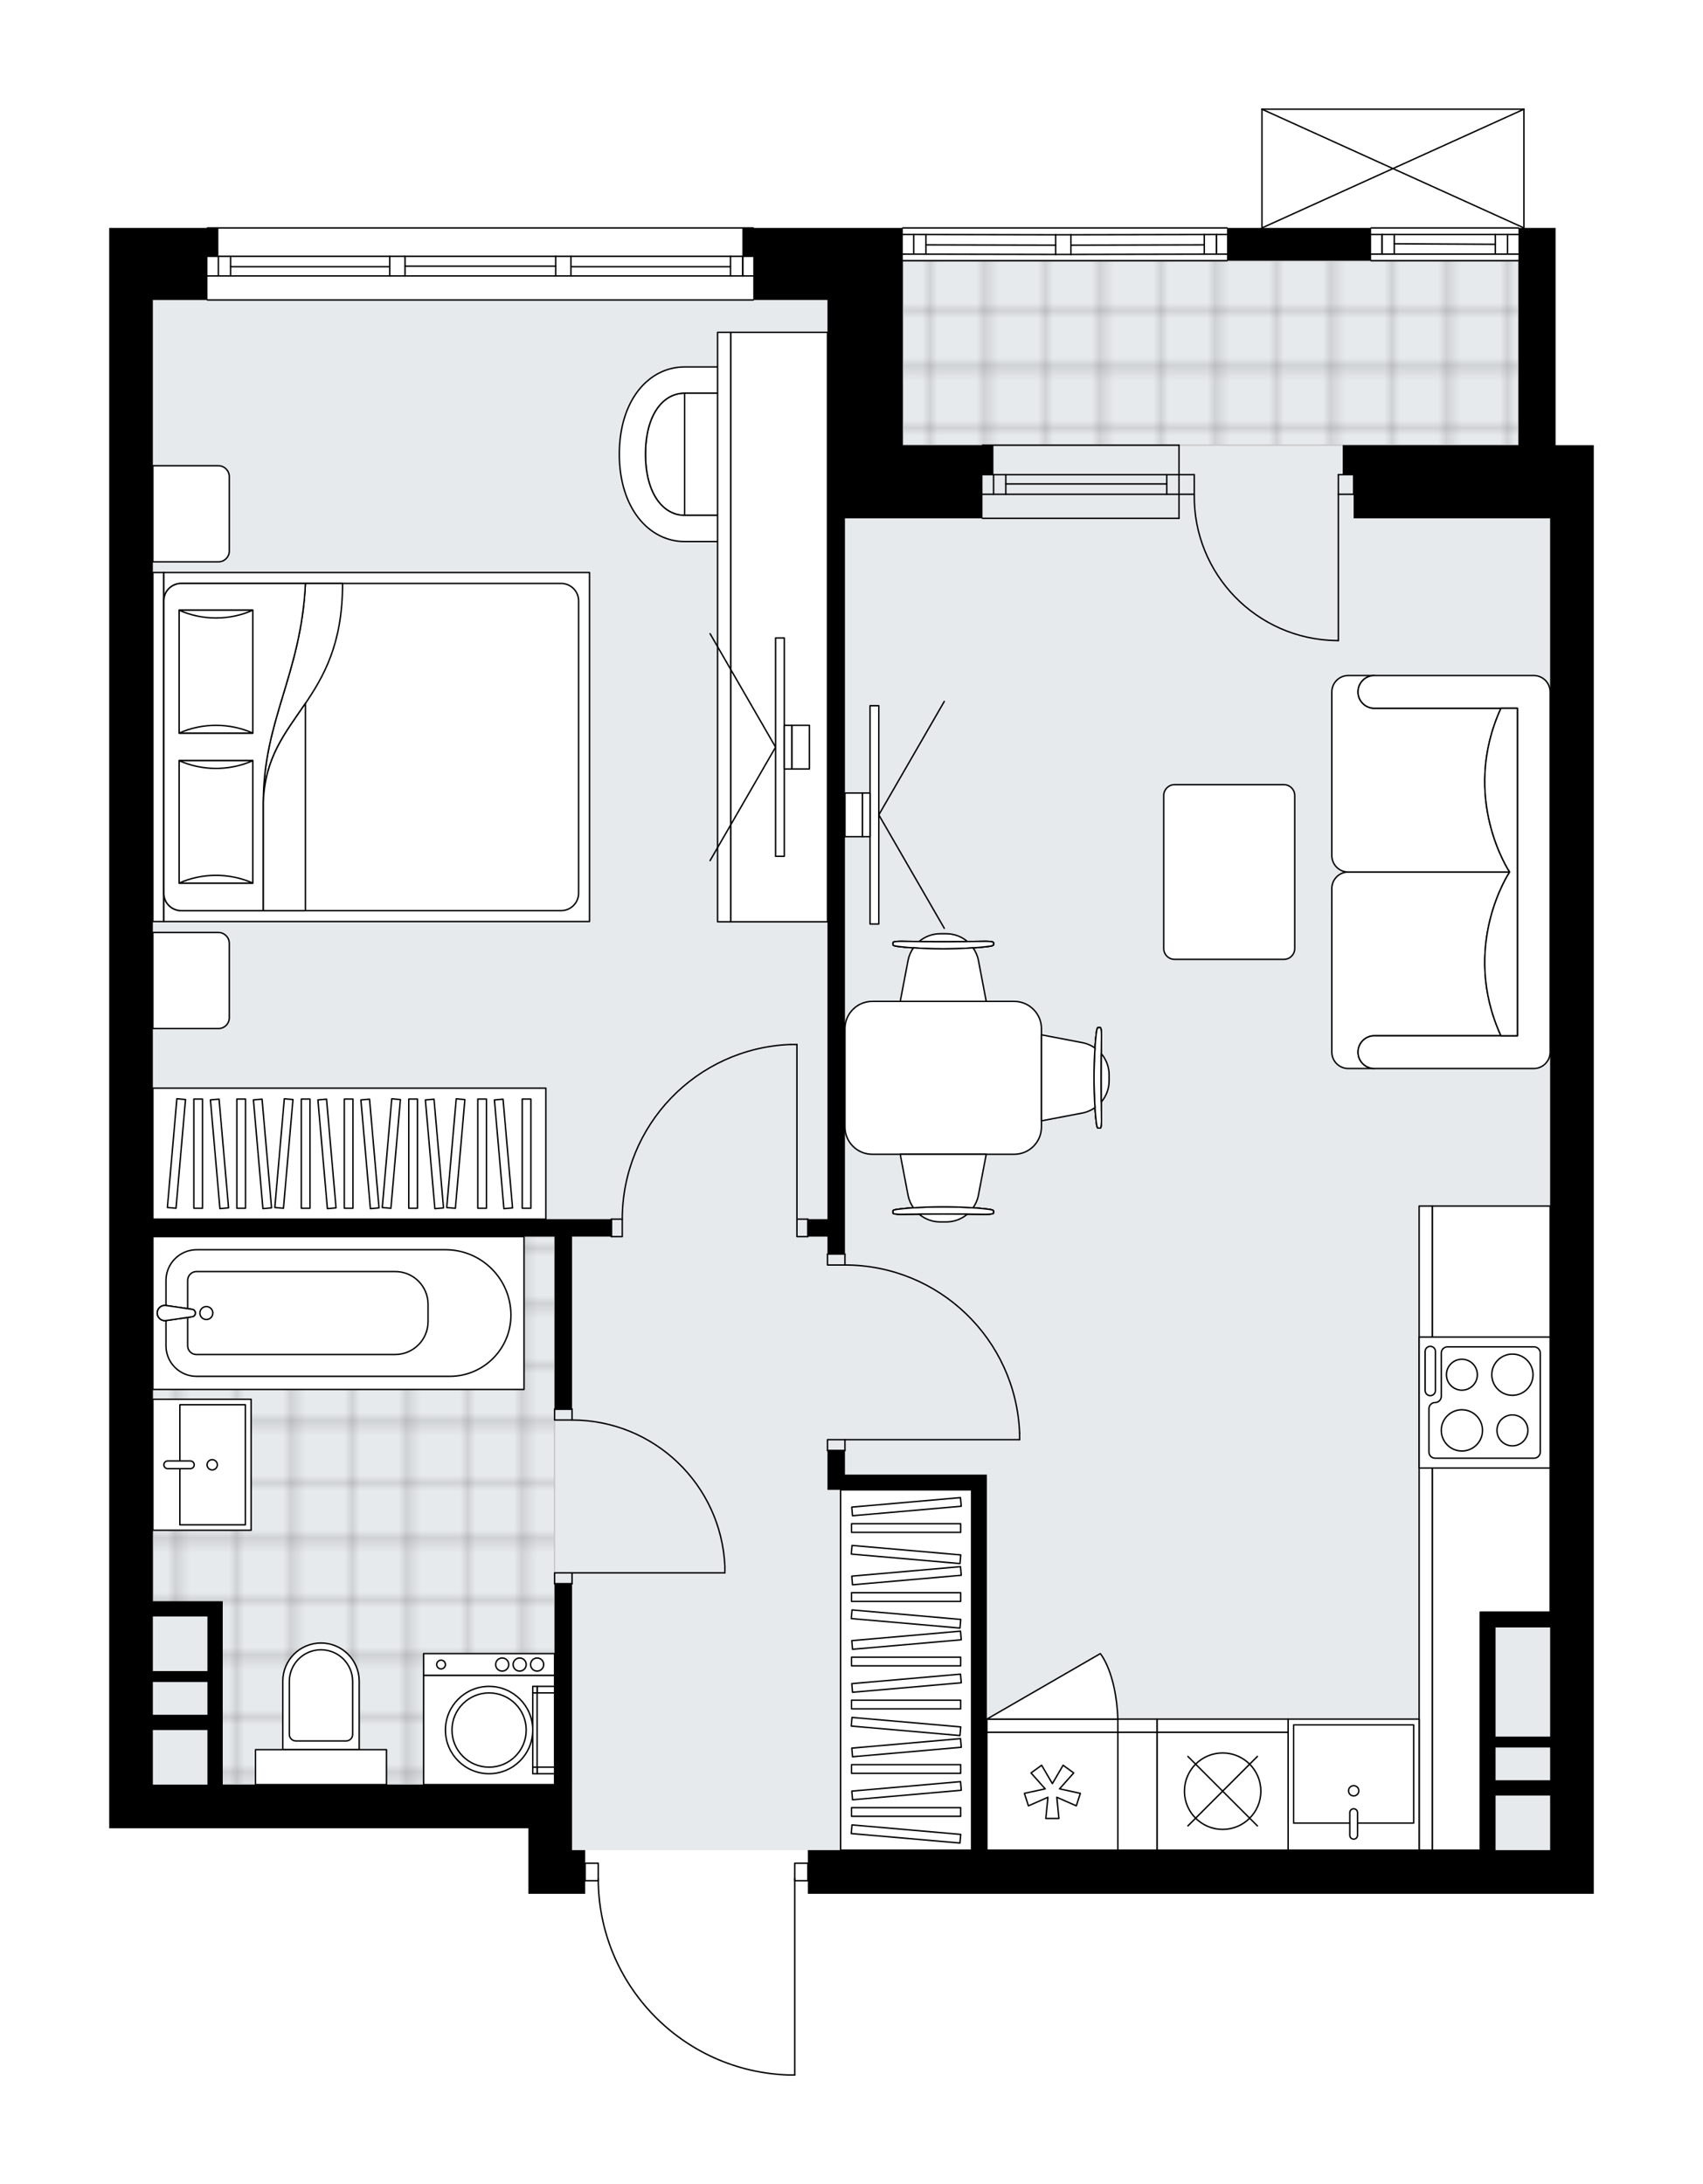 <svg xmlns="http://www.w3.org/2000/svg" xmlns:xlink="http://www.w3.org/1999/xlink" height="2000px" id="Layer_1" style="enable-background:new 0 0 1559.44 2000;" version="1.1" viewBox="0 0 1559.44 2000" width="1559.44px" x="0px" y="0px" xml:space="preserve">
<style type="text/css">
	.st0{fill:none;}
	.st1{opacity:0.25;fill:none;stroke:#070606;stroke-width:0.4;stroke-miterlimit:10;}
	.st2{fill:#FFFFFF;}
	.st3{fill:#E7EAEC;}
	.st4{fill:url(#SVGID_1_);stroke:#C8C8C8;stroke-width:1.3;stroke-miterlimit:10;}
	
		.st5{fill:url(#SVGID_00000071540074791064221710000004697604908383960971_);stroke:#C8C8C8;stroke-width:1.3;stroke-miterlimit:10;}
	.st6{fill:none;stroke:#000000;stroke-width:1.3;stroke-linecap:round;stroke-linejoin:round;stroke-miterlimit:10;}
	.st7{fill:#FFFFFF;stroke:#000000;stroke-width:1.3;stroke-linecap:round;stroke-linejoin:round;stroke-miterlimit:10;}
	.st8{fill:none;stroke:#000000;stroke-width:1.3;stroke-linecap:round;stroke-linejoin:round;}
	
		.st9{fill:none;stroke:#000000;stroke-width:1.3;stroke-linecap:round;stroke-linejoin:round;stroke-dasharray:10.091,10.091,0,0,0,0;}
	.st10{font-family:'Arial-BoldMT';}
	.st11{font-size:104.782px;}
	.st12{font-size:88.662px;}
	.st13{font-family:'ArialMT';}
	.st14{font-size:40px;}
</style>
<pattern height="14.57" id="New_Pattern_Swatch_2" patternUnits="userSpaceOnUse" style="overflow:visible;" viewBox="7.49 -22.06 14.57 14.57" width="14.57" x="-220.71" y="-0.08">
	<g>
		<rect class="st0" height="14.57" width="14.57" x="7.49" y="-22.06" />
		<g>
			<rect class="st1" height="7.29" width="7.29" x="14.77" y="-7.49" />
		</g>
		<g>
			<rect class="st1" height="7.29" width="7.29" x="0.2" y="-7.49" />
		</g>
		<g>
			<rect class="st1" height="7.29" width="7.29" x="22.06" y="-14.77" />
		</g>
		<g>
			<rect class="st1" height="7.29" width="7.29" x="7.49" y="-14.77" />
			<rect class="st1" height="7.29" width="7.29" x="14.77" y="-22.06" />
		</g>
		<g>
			<rect class="st1" height="7.29" width="7.29" x="0.2" y="-22.06" />
		</g>
		<g>
			<rect class="st1" height="7.29" width="7.29" x="22.06" y="-29.35" />
		</g>
		<g>
			<rect class="st1" height="7.29" width="7.29" x="7.49" y="-29.35" />
		</g>
	</g>
</pattern>
<path class="st2" d="M1459.44,424.79v49.82h0v1219.5v39.98h-719.7v-11.34h-11.34V1900c0,0.36-0.29,0.65-0.65,0.65  h-5.24c0,0,0,0,0,0c-0.01,0-0.01,0-0.02,0c-47.23-1.4-91.36-20.84-124.28-54.74c-32.29-33.26-50.34-76.91-51.01-123.17h-11.38v11.34  h-12h-39.98v-59.98H139.98H100V274.69V234.7v-25.99h89.31c0-0.36,0.29-0.65,0.65-0.65h499.79c0.36,0,0.65,0.29,0.65,0.65h135.64  c0-0.36,0.29-0.65,0.65-0.65h296.88c0.36,0,0.65,0.29,0.65,0.65h30.69V100c0,0,0-0.01,0-0.01c0-0.04,0.01-0.07,0.02-0.11  c0.01-0.05,0.01-0.1,0.03-0.15c0,0,0,0,0-0.01c0.01-0.02,0.03-0.04,0.04-0.06c0.03-0.05,0.06-0.1,0.1-0.14  c0.03-0.03,0.06-0.04,0.09-0.06c0.04-0.03,0.08-0.06,0.12-0.07c0.04-0.02,0.08-0.02,0.12-0.02c0.04-0.01,0.07-0.02,0.11-0.02h239.9  c0.04,0,0.07,0.01,0.1,0.02c0.05,0.01,0.09,0.01,0.14,0.03c0.04,0.02,0.08,0.05,0.12,0.07c0.03,0.02,0.06,0.04,0.09,0.06  c0.04,0.04,0.07,0.09,0.1,0.14c0.01,0.02,0.03,0.03,0.04,0.06c0,0,0,0,0,0.01c0.02,0.05,0.02,0.1,0.03,0.15  c0.01,0.04,0.02,0.07,0.02,0.11c0,0,0,0.01,0,0.01v108.72c0,0,0,0,0,0h28.34v29.99h0v168.93h34.99L1459.44,424.79L1459.44,424.79z" id="background" />
<g id="floor">
	<polygon class="st3" points="1422.46,238.7 757.73,238.7 757.73,274.69 523.82,274.69 139.98,274.69 139.98,1634.13    523.82,1634.13 523.82,1694.1 1422.45,1694.1 1422.45,1634.13 1422.45,474.61  " />
	<pattern id="SVGID_1_" patternTransform="matrix(7.053 0 0 7.156 41922.648 32111.529)" xlink:href="#New_Pattern_Swatch_2">
	</pattern>
	<polygon class="st4" points="139.98,1132.34 139.98,1471.93 196.96,1471.93 196.96,1634.13 507.83,1634.13 507.83,1132.34  " />
	
		<pattern id="SVGID_00000013163088284400195060000007044756744858617490_" patternTransform="matrix(7.053 0 0 7.156 41922.648 32111.529)" xlink:href="#New_Pattern_Swatch_2">
	</pattern>
	
		<rect height="168.93" style="fill:url(#SVGID_00000013163088284400195060000007044756744858617490_);stroke:#C8C8C8;stroke-width:1.3;stroke-miterlimit:10;" width="563.77" x="826.7" y="238.7" />
	<g id="LWPOLYLINE_00000114760489346718362550000016738858576488738723_">
		<rect class="st6" height="10" width="15.99" x="507.83" y="1440.21" />
	</g>
	<g id="LWPOLYLINE_00000065046214134791909640000008653434125663316144_">
		<rect class="st6" height="10" width="15.99" x="507.83" y="1290.27" />
	</g>
	<g id="LINE_00000063612434145604052630000016076518540111063681_">
		<line class="st6" x1="523.83" x2="507.83" y1="1450.2" y2="1450.2" />
	</g>
	<g id="LINE_00000008126333876431303680000003380877483766340507_">
		<line class="st6" x1="523.83" x2="507.83" y1="1290.27" y2="1290.27" />
	</g>
	<g id="LINE_00000143613084720746819710000003035434760012230020_">
		<line class="st6" x1="523.83" x2="663.77" y1="1440.21" y2="1440.21" />
	</g>
	<g id="ARC_00000057141988457459045600000012534127596100456892_">
		<path class="st6" d="M523.83,1300.27c74.96,0.05,136.61,59.06,139.94,133.94" />
	</g>
	<g id="LINE_00000095336198892328238010000004902584448855032230_">
		<line class="st6" x1="663.77" x2="663.77" y1="1440.21" y2="1434.21" />
	</g>
	<g id="LWPOLYLINE_00000051350541740235890310000001283748070020085392_">
		<rect class="st6" height="15.99" width="10" x="729.74" y="1116.34" />
	</g>
	<g id="LWPOLYLINE_00000057124629845200432180000009445639376471705985_">
		<rect class="st6" height="15.99" width="10" x="559.81" y="1116.34" />
	</g>
	<g id="LINE_00000003807149710033334410000018270027644782731678_">
		<line class="st6" x1="739.74" x2="739.74" y1="1116.34" y2="1132.34" />
	</g>
	<g id="LINE_00000164481855456931377540000009151111973558985135_">
		<line class="st6" x1="559.81" x2="559.81" y1="1116.34" y2="1132.34" />
	</g>
	<g id="LINE_00000170973087323030504180000013890093880524480404_">
		<line class="st6" x1="729.74" x2="729.74" y1="1116.34" y2="956.41" />
	</g>
	<g id="LINE_00000005241092036992532860000015403679248153511561_">
		<line class="st6" x1="723.74" x2="729.74" y1="956.41" y2="956.41" />
	</g>
	<g id="ARC_00000139278356162415636450000012151703265983273099_">
		<path class="st6" d="M569.81,1116.34c0.04-86,68-156.61,153.94-159.93" />
	</g>
	<g id="LWPOLYLINE_00000109026000923185058660000003081528647192052644_">
		<rect class="st6" height="10" width="15.99" x="757.73" y="1318.26" />
	</g>
	<g id="LWPOLYLINE_00000014629699340165936000000017173655087299640238_">
		<rect class="st6" height="10" width="15.99" x="757.73" y="1148.33" />
	</g>
	<g id="LINE_00000065766190563202692290000018156939261689695154_">
		<line class="st6" x1="773.72" x2="757.73" y1="1328.25" y2="1328.25" />
	</g>
	<g id="LINE_00000088837962838658026960000016249053324957814702_">
		<line class="st6" x1="773.72" x2="757.73" y1="1148.33" y2="1148.33" />
	</g>
	<g id="LINE_00000137094229967975436730000016583853889756879236_">
		<line class="st6" x1="773.72" x2="933.66" y1="1318.26" y2="1318.26" />
	</g>
	<g id="LINE_00000043422781287361251870000016163107213358850233_">
		<line class="st6" x1="933.66" x2="933.66" y1="1312.26" y2="1318.26" />
	</g>
	<g id="ARC_00000034809957967531925930000017468428193065020562_">
		<path class="st6" d="M773.72,1158.32c86,0.04,156.61,68,159.93,153.94" />
	</g>
	<g id="LWPOLYLINE_00000085253110228887866800000010055322994681016197_">
		<rect class="st6" height="15.99" width="12" x="535.82" y="1706.1" />
	</g>
	<g id="LWPOLYLINE_00000088847904578456810280000006563663705043879815_">
		<rect class="st6" height="15.99" width="12" x="727.74" y="1706.1" />
	</g>
	<g id="LWPOLYLINE_00000027605123889337109560000016855994365190767496_">
		<path class="st6" d="M722.5,1900c-97.3-2.88-174.68-82.59-174.69-179.93" />
	</g>
	<g id="LINE_00000078725218117099729830000008398225286630118064_">
		<line class="st6" x1="727.74" x2="727.74" y1="1720.07" y2="1900" />
	</g>
	<g id="LINE_00000118376268013845553570000005406750004431381925_">
		<line class="st6" x1="727.74" x2="722.5" y1="1900" y2="1900" />
	</g>
	<g id="ARC_00000055679932646739324070000006142215900828003257_">
		<path class="st6" d="M1225.54,586.56c-0.65,0-1.31-0.01-1.96-0.01c-72.88-1.09-131.07-61.05-129.98-133.93" />
	</g>
	<g id="LINE_00000118394824715331220280000013637957827234771862_">
		<line class="st6" x1="1225.54" x2="1225.54" y1="452.61" y2="586.56" />
	</g>
	<g id="LINE_00000133518010379394386870000003284514164561196989_">
		<line class="st6" x1="1079.6" x2="1093.59" y1="452.61" y2="452.61" />
	</g>
	<g id="LINE_00000078038981992731755470000006947056930159190694_">
		<line class="st6" x1="1093.59" x2="1093.59" y1="452.61" y2="434.62" />
	</g>
	<g id="LINE_00000105388588876788704890000014342238348288826037_">
		<line class="st6" x1="1093.59" x2="1079.6" y1="434.62" y2="434.62" />
	</g>
	<g id="LINE_00000052069093159709728390000014613029080118047364_">
		<line class="st6" x1="1239.53" x2="1225.54" y1="434.62" y2="434.62" />
	</g>
	<g id="LINE_00000143586996092456091170000013164307133769555128_">
		<line class="st6" x1="1225.54" x2="1225.54" y1="434.62" y2="452.61" />
	</g>
	<g id="LINE_00000008867243496895867550000006327932017849536439_">
		<line class="st6" x1="1225.54" x2="1239.53" y1="452.61" y2="452.61" />
	</g>
	<g id="LINE_00000029045589571507680060000002413661128106684604_">
		<line class="st6" x1="1239.53" x2="1239.53" y1="434.62" y2="452.61" />
	</g>
	<g id="LINE_00000021117388343139403190000002399422419899295929_">
		<line class="st6" x1="689.76" x2="189.96" y1="274.69" y2="274.69" />
	</g>
	<g id="LINE_00000072978292252831569020000006093755711841250452_">
		<line class="st6" x1="680.12" x2="680.12" y1="252.7" y2="234.7" />
	</g>
	<g id="LINE_00000158748079885941765910000003858516682362275729_">
		<line class="st6" x1="199.96" x2="199.96" y1="252.7" y2="234.7" />
	</g>
	<g id="LINE_00000103945799576271986350000012035762914984611774_">
		<line class="st6" x1="522.83" x2="668.92" y1="244.2" y2="244.2" />
	</g>
	<g id="LINE_00000026141430853168852000000001992273492101672636_">
		<line class="st6" x1="211.15" x2="356.89" y1="244.2" y2="244.2" />
	</g>
	<g id="LINE_00000035497215584085304010000016930545701231331730_">
		<line class="st6" x1="211.15" x2="211.15" y1="234.7" y2="252.7" />
	</g>
	<g id="LINE_00000137821790910091550040000015354642074400467898_">
		<line class="st6" x1="680.12" x2="680.12" y1="252.7" y2="234.7" />
	</g>
	<g id="LINE_00000144330837973382363600000009771115322027019938_">
		<line class="st6" x1="668.92" x2="668.92" y1="234.7" y2="252.7" />
	</g>
	<g id="LINE_00000110470130743506318890000007701787720606276758_">
		<line class="st6" x1="508.83" x2="508.83" y1="252.7" y2="234.7" />
	</g>
	<g id="LINE_00000119080813248068351920000006403170760167786155_">
		<line class="st6" x1="508.83" x2="522.83" y1="234.7" y2="234.7" />
	</g>
	<g id="LINE_00000021805623953314262510000009153854702871823784_">
		<line class="st6" x1="522.83" x2="522.83" y1="234.7" y2="252.7" />
	</g>
	<g id="LINE_00000095331899207060397730000011400316872230547377_">
		<line class="st6" x1="522.83" x2="508.83" y1="252.7" y2="252.7" />
	</g>
	<g id="LINE_00000160872923565487094050000017448951435652601015_">
		<line class="st6" x1="189.96" x2="689.76" y1="208.72" y2="208.72" />
	</g>
	<g id="LINE_00000095339359341828549610000012728712363815619474_">
		<line class="st6" x1="356.89" x2="356.89" y1="252.7" y2="234.7" />
	</g>
	<g id="LINE_00000067948990461373088900000009777304838633692553_">
		<line class="st6" x1="356.89" x2="370.89" y1="234.7" y2="234.7" />
	</g>
	<g id="LINE_00000152228230576068477320000012592385569907885496_">
		<line class="st6" x1="370.89" x2="370.89" y1="234.7" y2="252.7" />
	</g>
	<g id="LINE_00000005255859634184397920000016548383162191031479_">
		<line class="st6" x1="370.89" x2="356.89" y1="252.7" y2="252.7" />
	</g>
	<g id="LINE_00000115476739629112179780000012904809310185293999_">
		<line class="st6" x1="370.89" x2="508.83" y1="243.7" y2="243.7" />
	</g>
	<g id="LWPOLYLINE_00000005252633384142161710000005213339698877695925_">
		<line class="st6" x1="356.89" x2="189.96" y1="252.7" y2="252.7" />
	</g>
	<g id="LWPOLYLINE_00000115511862266833965970000010741414970140886458_">
		<line class="st6" x1="370.89" x2="508.83" y1="252.7" y2="252.7" />
	</g>
	<g id="LWPOLYLINE_00000101803411417561556880000000331068969938865569_">
		<line class="st6" x1="522.83" x2="689.76" y1="252.7" y2="252.7" />
	</g>
	<g id="LWPOLYLINE_00000029761928890055832770000011151662361160054199_">
		<line class="st6" x1="356.89" x2="189.96" y1="234.7" y2="234.7" />
	</g>
	<g id="LWPOLYLINE_00000145750663871857286990000016425230647612250752_">
		<line class="st6" x1="370.89" x2="508.83" y1="234.7" y2="234.7" />
	</g>
	<g id="LWPOLYLINE_00000156579968185488617240000001344155479271744925_">
		<line class="st6" x1="522.83" x2="689.76" y1="234.7" y2="234.7" />
	</g>
	<g id="LINE_00000007420886022267618110000016707118926347021221_">
		<line class="st6" x1="1123.58" x2="826.7" y1="238.7" y2="238.7" />
	</g>
	<g id="LINE_00000039851838518811226600000016036072225984115591_">
		<line class="st6" x1="826.7" x2="966.64" y1="214.71" y2="214.98" />
	</g>
	<g id="LINE_00000070826023153281802260000008187294740435173807_">
		<line class="st6" x1="980.64" x2="1123.58" y1="214.98" y2="214.71" />
	</g>
	<g id="LINE_00000062153805344177424700000005646867625190891141_">
		<line class="st6" x1="1113.94" x2="1113.94" y1="232.71" y2="214.71" />
	</g>
	<g id="LINE_00000083052543501281811140000017229732337852195744_">
		<line class="st6" x1="836.7" x2="836.7" y1="232.71" y2="214.71" />
	</g>
	<g id="LINE_00000055683778203364300350000017954216166850878112_">
		<line class="st6" x1="826.7" x2="966.64" y1="232.71" y2="232.98" />
	</g>
	<g id="LINE_00000108275499562004903710000008064054507275973815_">
		<line class="st6" x1="980.64" x2="1123.58" y1="232.98" y2="232.71" />
	</g>
	<g id="LINE_00000061462015771165686780000004663690644217034642_">
		<line class="st6" x1="980.64" x2="1102.74" y1="224.48" y2="224.21" />
	</g>
	<g id="LINE_00000103255485868830019880000002614813925145566629_">
		<line class="st6" x1="847.89" x2="966.64" y1="224.21" y2="224.48" />
	</g>
	<g id="LINE_00000142882481562314664240000013781239028620283839_">
		<line class="st6" x1="847.89" x2="847.89" y1="214.71" y2="232.71" />
	</g>
	<g id="LINE_00000049917383432545319510000005550628110591497862_">
		<line class="st6" x1="1113.94" x2="1113.94" y1="232.71" y2="214.71" />
	</g>
	<g id="LINE_00000107550100678795998400000013018140589132763302_">
		<line class="st6" x1="1102.74" x2="1102.74" y1="214.71" y2="232.71" />
	</g>
	<g id="LINE_00000158727030835157833420000011563672109524204455_">
		<line class="st6" x1="966.64" x2="966.64" y1="232.98" y2="214.98" />
	</g>
	<g id="LINE_00000132808509806659855520000012615962266576160902_">
		<line class="st6" x1="966.64" x2="980.64" y1="214.98" y2="214.98" />
	</g>
	<g id="LINE_00000008852347941685752930000002898679011292896191_">
		<line class="st6" x1="980.64" x2="980.64" y1="214.98" y2="232.98" />
	</g>
	<g id="LINE_00000070102573574056162660000016928032031242097558_">
		<line class="st6" x1="980.64" x2="966.64" y1="232.98" y2="232.98" />
	</g>
	<g id="LINE_00000030467395965398886800000013154975134814386092_">
		<line class="st6" x1="826.7" x2="1123.58" y1="208.72" y2="208.72" />
	</g>
	<g id="LINE_00000166655233123845624160000010556479421554675372_">
		<line class="st6" x1="1255.52" x2="1390.47" y1="208.72" y2="208.72" />
	</g>
	<g id="LINE_00000175308325916751581360000001356752476387365256_">
		<line class="st6" x1="1390.47" x2="1255.52" y1="232.71" y2="232.71" />
	</g>
	<g id="LINE_00000125604773224189532200000012790671532623991432_">
		<line class="st6" x1="1265.52" x2="1265.52" y1="214.71" y2="232.71" />
	</g>
	<g id="LINE_00000128473238109619535920000009590641967695977359_">
		<line class="st6" x1="1380.47" x2="1380.47" y1="214.71" y2="232.71" />
	</g>
	<g id="LINE_00000005266171439751296360000005139465016955451050_">
		<line class="st6" x1="1390.47" x2="1255.52" y1="214.71" y2="214.71" />
	</g>
	<g id="LINE_00000034075751619200320240000003139582410147399101_">
		<line class="st6" x1="1369.28" x2="1276.72" y1="223.71" y2="223.21" />
	</g>
	<g id="LINE_00000044166961694750056960000003604554912207781823_">
		<line class="st6" x1="1369.28" x2="1369.28" y1="232.71" y2="214.71" />
	</g>
	<g id="LINE_00000136380528196024092880000000432592737912788896_">
		<line class="st6" x1="1265.52" x2="1265.52" y1="214.71" y2="232.71" />
	</g>
	<g id="LINE_00000043447326763748867170000017220196590770309042_">
		<line class="st6" x1="1276.72" x2="1276.72" y1="232.71" y2="214.71" />
	</g>
	<g id="LINE_00000052802187609824116640000003665576406827184054_">
		<line class="st6" x1="1390.47" x2="1255.52" y1="238.7" y2="238.7" />
	</g>
	<g id="LINE_00000178206312485245831050000008128333137286699416_">
		<line class="st6" x1="1079.6" x2="899.67" y1="452.61" y2="452.61" />
	</g>
	<g id="LINE_00000126286482490548469210000002769407543900673421_">
		<line class="st6" x1="1079.6" x2="899.67" y1="434.62" y2="434.62" />
	</g>
	<g id="LINE_00000164489502539905657610000006464441274361112753_">
		<line class="st6" x1="1068.4" x2="921.01" y1="443.13" y2="443.13" />
	</g>
	<g id="LINE_00000072243899771606114200000006622574227262717351_">
		<line class="st6" x1="909.81" x2="909.81" y1="452.61" y2="434.62" />
	</g>
	<g id="LINE_00000103251816898474645110000013374680343706376352_">
		<line class="st6" x1="1068.4" x2="1068.4" y1="452.61" y2="434.62" />
	</g>
	<g id="LINE_00000072270170576488443460000006946145233179207058_">
		<line class="st6" x1="1079.6" x2="899.67" y1="474.61" y2="474.61" />
	</g>
	<g id="LINE_00000106113447351963208900000008100111995871945136_">
		<line class="st6" x1="899.67" x2="1079.6" y1="407.63" y2="407.63" />
	</g>
	<g id="LINE_00000044135341127461942120000004532220255383436988_">
		<line class="st6" x1="921.01" x2="921.01" y1="452.63" y2="434.64" />
	</g>
	<g id="LINE_00000017495906960924858870000010250331846817414541_">
		<line class="st6" x1="1079.6" x2="1079.6" y1="474.61" y2="407.63" />
	</g>
	<g id="LINE_00000173129816256421496700000010591121276715539074_">
		<line class="st6" x1="1155.57" x2="1395.47" y1="100" y2="100" />
	</g>
	<g id="LINE_00000010270499167038184900000008182153019799517075_">
		<line class="st6" x1="1395.47" x2="1395.47" y1="100" y2="208.72" />
	</g>
	<g id="LINE_00000110433563850292982380000007884339529221404860_">
		<line class="st6" x1="1155.57" x2="1155.57" y1="208.72" y2="100" />
	</g>
	<g id="LWPOLYLINE_00000074416345435055729750000003556249253203484830_">
		<line class="st6" x1="1395.47" x2="1155.57" y1="208.72" y2="100" />
	</g>
	<g id="LWPOLYLINE_00000130614252038771964800000012580962127698237084_">
		<line class="st6" x1="1155.57" x2="1395.47" y1="208.72" y2="100" />
	</g>
	<g>
		<path d="M139.98,274.69h49.98V234.7h10v-25.99H100v25.99v39.98v1399.42h39.98h343.86v59.98h39.98h12v-39.98h-12v-19.99v-39.98    V1450.2h-15.99v183.92H203.96v-93.96v-59.98v-13.99h-63.97v-333.86h367.85v157.93h15.99v-157.93h35.98v-15.99H139.98V274.69z     M139.98,1634.13v-49.98h49.98v49.98H139.98z M189.96,1570.16h-49.98v-29.99h49.98V1570.16z M189.96,1480.19v49.98h-49.98v-49.98    H189.96z" />
		<path d="M1459.44,424.79L1459.44,424.79l0-17.15h-34.99V238.7h0v-29.99h-33.99v29.99h0v168.93h-160.93v26.76h10v40.22h179.92    v1001.59h-49.98l0,0h-13.99v153.94v63.97H903.67v-329.86v-13.99H773.72v-21.99h-15.99v21.99v13.99h131.95v329.86H739.74v39.98    h719.7v-39.98V474.61h0V424.79z M1419.46,1490.19v99.96h-49.98v-99.96H1419.46z M1369.48,1600.14h49.98v29.99h-49.98V1600.14z     M1369.48,1694.1v-49.98h49.98v49.98H1369.48z" />
		<polygon points="757.73,474.61 757.73,1116.34 739.74,1116.34 739.74,1132.34 757.73,1132.34 757.73,1148.33 773.72,1148.33     773.72,474.61 899.67,474.61 899.67,434.62 909.67,434.62 909.67,407.63 899.67,407.63 826.7,407.63 826.7,274.69 826.7,234.7     826.7,208.72 679.76,208.72 679.76,234.7 689.76,234.7 689.76,274.69 757.73,274.69 757.73,407.63   " />
		<rect height="29.99" width="131.95" x="1123.58" y="208.72" />
	</g>
</g>
<g id="mebel">
	<g>
		<path class="st7" d="M209.96,931.99v-68.16c0-5.52-4.48-10-10-10h-59.98v87.96h60.16C205.57,941.79,209.96,937.4,209.96,931.99z" />
		<path class="st7" d="M209.96,504.62v-68.16c0-5.52-4.48-10-10-10h-59.98v87.96h60.16C205.57,514.42,209.96,510.03,209.96,504.62z" />
		<g>
			
				<rect class="st7" height="10" transform="matrix(4.503715e-11 -1 1 4.503715e-11 -539.048 829.026)" width="319.6" x="-14.81" y="679.04" />
			
				<rect class="st7" height="389.84" transform="matrix(4.495743e-11 -1 1 4.495743e-11 -339.13 1028.943)" width="319.6" x="185.11" y="489.12" />
			<path class="st7" d="M149.99,817.84V550.23c0-8.83,7.16-15.99,15.99-15.99h347.86c8.83,0,15.99,7.16,15.99,15.99v267.62     c0,8.83-7.16,15.99-15.99,15.99H165.98C157.15,833.84,149.99,826.68,149.99,817.84z" />
			<path class="st7" d="M279.69,534.24c-4.09,83.59-38.54,125.02-38.56,200.28c2.72-80.54,72.71-89.13,72.56-200.28L279.69,534.24z" />
			<g>
				<path class="st7" d="M279.69,534.24c-4.09,83.59-38.54,125.02-38.56,200.28l0,99.32h-75.15c-8.83,0-15.99-7.16-15.99-15.99      V550.23c0-8.83,7.16-15.99,15.99-15.99L279.69,534.24L279.69,534.24z" />
			</g>
			
				<rect class="st7" height="67.51" transform="matrix(4.535556e-11 -1 1 4.535556e-11 -554.806 950.338)" width="112.15" x="141.69" y="718.82" />
			<path class="st7" d="M231.52,696.49c-21.2,9.5-46.3,9.5-67.51,0H231.52z" />
			<path class="st7" d="M164.01,808.65c21.2-9.5,46.3-9.5,67.51,0L164.01,808.65z" />
			
				<rect class="st7" height="67.51" transform="matrix(4.511686e-11 -1 1 4.511686e-11 -417.246 812.778)" width="112.59" x="141.47" y="581.26" />
			<path class="st7" d="M231.52,558.72c-21.2,9.53-46.3,9.53-67.51,0H231.52z" />
			<path class="st7" d="M164.01,671.31c21.2-9.53,46.3-9.53,67.51,0L164.01,671.31z" />
			<g>
				<path class="st7" d="M241.13,734.52v99.32h38.56V644.06C261.5,670.95,242.52,693.34,241.13,734.52z" />
			</g>
		</g>
	</g>
	<g>
		
			<rect class="st7" height="329.86" transform="matrix(-1 -1.441537e-10 1.441537e-10 -1 1659.415 3058.342)" width="119.95" x="769.73" y="1364.24" />
		<g>
			
				<rect class="st7" height="7.94" transform="matrix(-1 -1.355162e-10 1.355162e-10 -1 1659.415 3318.352)" width="99.96" x="779.73" y="1655.2" />
			
				<rect class="st7" height="7.94" transform="matrix(-1 -1.347701e-10 1.347701e-10 -1 1659.415 3239.63)" width="99.96" x="779.73" y="1615.84" />
			
				<rect class="st7" height="7.94" transform="matrix(-1 -1.347701e-10 1.347701e-10 -1 1659.415 3121.546)" width="99.96" x="779.73" y="1556.8" />
			
				<rect class="st7" height="7.94" transform="matrix(-1 -1.347519e-10 1.347519e-10 -1 1659.415 3042.824)" width="99.96" x="779.73" y="1517.44" />
			
				<rect class="st7" height="7.94" transform="matrix(-1 -1.347519e-10 1.347519e-10 -1 1659.415 2924.741)" width="99.96" x="779.73" y="1458.4" />
			
				<rect class="st7" height="7.94" transform="matrix(-0.996 -0.087 0.087 -0.996 1509.935 3423.638)" width="99.96" x="779.73" y="1674.88" />
			
				<rect class="st7" height="7.94" transform="matrix(-0.996 -0.087 0.087 -0.996 1518.512 3227.207)" width="99.96" x="779.73" y="1576.48" />
			
				<rect class="st7" height="7.94" transform="matrix(-0.996 -0.087 0.087 -0.996 1527.088 3030.776)" width="99.96" x="779.73" y="1478.08" />
			
				<rect class="st7" height="7.94" transform="matrix(-0.996 0.087 -0.087 -0.996 1799.149 3200.439)" width="99.96" x="779.73" y="1635.52" />
			
				<rect class="st7" height="7.94" transform="matrix(-0.996 0.087 -0.087 -0.996 1795.718 3121.866)" width="99.96" x="779.73" y="1596.16" />
			
				<rect class="st7" height="7.94" transform="matrix(-0.996 0.087 -0.087 -0.996 1790.572 3004.007)" width="99.96" x="779.73" y="1537.12" />
			
				<rect class="st7" height="7.94" transform="matrix(-0.996 0.087 -0.087 -0.996 1787.142 2925.435)" width="99.96" x="779.73" y="1497.76" />
			
				<rect class="st7" height="7.94" transform="matrix(-0.996 -0.087 0.087 -0.996 1532.234 2912.917)" width="99.96" x="779.73" y="1419.04" />
			
				<rect class="st7" height="7.94" transform="matrix(-0.996 0.087 -0.087 -0.996 1781.996 2807.576)" width="99.96" x="779.73" y="1438.72" />
			
				<rect class="st7" height="7.94" transform="matrix(-1 -1.347519e-10 1.347519e-10 -1 1659.415 2798.332)" width="99.96" x="779.73" y="1395.19" />
			
				<rect class="st7" height="7.94" transform="matrix(-0.996 0.087 -0.087 -0.996 1776.487 2681.407)" width="99.96" x="779.73" y="1375.51" />
		</g>
	</g>
	<g>
		
			<rect class="st7" height="359.85" transform="matrix(1.435244e-10 -1 1 1.435244e-10 -736.448 1376.283)" width="119.95" x="259.94" y="876.44" />
		<g>
			
				<rect class="st7" height="7.94" transform="matrix(1.352705e-10 -1 1 1.352705e-10 -874.88 1237.851)" width="99.96" x="131.51" y="1052.39" />
			
				<rect class="st7" height="7.94" transform="matrix(1.347518e-10 -1 1 1.347518e-10 -835.519 1277.213)" width="99.96" x="170.87" y="1052.39" />
			
				<rect class="st7" height="7.94" transform="matrix(1.350156e-10 -1 1 1.350156e-10 -776.477 1336.254)" width="99.96" x="229.91" y="1052.39" />
			
				<rect class="st7" height="7.94" transform="matrix(1.348247e-10 -1 1 1.348247e-10 -737.116 1375.616)" width="99.96" x="269.27" y="1052.39" />
			
				<rect class="st7" height="7.94" transform="matrix(1.345697e-10 -1 1 1.345697e-10 -678.074 1434.657)" width="99.96" x="328.31" y="1052.39" />
			
				<rect class="st7" height="7.94" transform="matrix(0.087 -0.996 0.996 0.087 -904.643 1125.487)" width="99.96" x="111.83" y="1052.39" />
			
				<rect class="st7" height="7.94" transform="matrix(0.087 -0.996 0.996 0.087 -814.816 1223.515)" width="99.96" x="210.23" y="1052.39" />
			
				<rect class="st7" height="7.94" transform="matrix(0.087 -0.996 0.996 0.087 -724.99 1321.544)" width="99.96" x="308.63" y="1052.39" />
			
				<rect class="st7" height="7.94" transform="matrix(-0.087 -0.996 0.996 -0.087 -833.646 1348.835)" width="99.96" x="151.19" y="1052.39" />
			
				<rect class="st7" height="7.94" transform="matrix(-0.087 -0.996 0.996 -0.087 -790.855 1388.046)" width="99.96" x="190.55" y="1052.39" />
			
				<rect class="st7" height="7.94" transform="matrix(-0.087 -0.996 0.996 -0.087 -726.667 1446.863)" width="99.96" x="249.59" y="1052.39" />
			
				<rect class="st7" height="7.94" transform="matrix(-0.087 -0.996 0.996 -0.087 -683.875 1486.075)" width="99.96" x="288.95" y="1052.39" />
			
				<rect class="st7" height="7.94" transform="matrix(0.087 -0.996 0.996 0.087 -671.094 1380.361)" width="99.96" x="367.67" y="1052.39" />
			
				<rect class="st7" height="7.94" transform="matrix(-0.087 -0.996 0.996 -0.087 -619.688 1544.892)" width="99.96" x="347.99" y="1052.39" />
			
				<rect class="st7" height="7.94" transform="matrix(1.345058e-10 -1 1 1.345058e-10 -614.869 1497.862)" width="99.96" x="391.52" y="1052.39" />
			
				<rect class="st7" height="7.94" transform="matrix(1.347518e-10 -1 1 1.347518e-10 -574.183 1538.549)" width="99.96" x="432.2" y="1052.39" />
			
				<rect class="st7" height="7.94" transform="matrix(-0.087 -0.996 0.996 -0.087 -550.975 1607.856)" width="99.96" x="411.2" y="1052.39" />
		</g>
	</g>
	<g>
		<polygon class="st7" points="1311.51,1104.35 1311.51,1694.1 1355.49,1694.1 1355.49,1476.19 1419.46,1476.19 1419.46,1104.35       " />
		
			<rect class="st7" height="12" transform="matrix(-1.836970e-16 1 -1 -1.836970e-16 2704.729 93.712)" width="589.75" x="1010.63" y="1393.22" />
	</g>
	<g>
		
			<rect class="st7" height="107.96" transform="matrix(-1 -1.224647e-16 1.224647e-16 -1 2083.233 3280.253)" width="35.98" x="1023.63" y="1586.15" />
		
			<rect class="st7" height="12" transform="matrix(-1 -1.224647e-16 1.224647e-16 -1 2083.233 3160.302)" width="35.98" x="1023.63" y="1574.15" />
	</g>
	<g>
		<path class="st7" d="M798.72,916.94h129.95c13.8,0,24.99,11.19,24.99,24.99v90.02c0,13.8-11.19,24.99-24.99,24.99H798.72    c-13.8,0-24.99-11.19-24.99-24.99v-90.02C773.73,928.12,784.92,916.94,798.72,916.94z" />
		<g>
			<g id="LINE_00000165212113516862385910000003006327609922620087_">
				<path class="st7" d="M822.15,1107.29c24.2-3.04,58.93-3.04,83.13,0c2.79,0.35,4.41,0.88,4.41,1.43v0.14v1.98      c0,0.6-3.13,1.08-7,1.08c-25.92-0.41-52.05-0.41-77.97,0c-3.86,0-7-0.48-7-1.08v-1.98v-0.14      C817.74,1108.16,819.36,1107.64,822.15,1107.29z" />
			</g>
			<g id="LINE_00000052075079530715130760000001130340199666759075_">
				<path class="st7" d="M822.15,1107.29c24.2-3.04,58.93-3.04,83.13,0c2.79,0.35,4.41,0.88,4.41,1.43v0.14v1.98      c0,0.6-3.13,1.08-7,1.08c-25.92-0.41-52.05-0.41-77.97,0c-3.86,0-7-0.48-7-1.08v-1.98v-0.14      C817.74,1108.16,819.36,1107.64,822.15,1107.29z" />
			</g>
			<g id="LINE_00000081610113733114020220000009839428869908480165_">
				<path class="st7" d="M822.15,1107.29c24.2-3.04,58.93-3.04,83.13,0c2.79,0.35,4.41,0.88,4.41,1.43v0.14v1.98      c0,0.6-3.13,1.08-7,1.08c-25.92-0.41-52.05-0.41-77.97,0c-3.86,0-7-0.48-7-1.08v-1.98v-0.14      C817.74,1108.16,819.36,1107.64,822.15,1107.29z" />
			</g>
			<path class="st7" d="M841.62,1111.78c5.26,4.45,12.03,7.1,19.34,7.1h5.51c7.31,0,14.08-2.66,19.34-7.1     C871.08,1111.65,856.36,1111.65,841.62,1111.78z" />
			<path class="st7" d="M824.34,1056.93l7.17,37.58c0.81,4.25,2.58,8.08,4.92,11.45c17.35-1.22,37.23-1.22,54.57,0     c2.35-3.37,4.11-7.2,4.92-11.45l7.17-37.58H824.34z" />
		</g>
		<g>
			<g id="LINE_00000120552837963630501630000000978738603347748515_">
				<path class="st7" d="M1004.01,1028.5c-3.04-24.2-3.04-58.93,0-83.13c0.35-2.79,0.88-4.41,1.43-4.41h0.14h1.98      c0.6,0,1.08,3.13,1.08,7c-0.41,25.92-0.41,52.05,0,77.97c0,3.86-0.48,7-1.08,7h-1.98h-0.14      C1004.89,1032.92,1004.36,1031.29,1004.01,1028.5z" />
			</g>
			<g id="LINE_00000061438108015252612940000014852972513091195304_">
				<path class="st7" d="M1004.01,1028.5c-3.04-24.2-3.04-58.93,0-83.13c0.35-2.79,0.88-4.41,1.43-4.41h0.14h1.98      c0.6,0,1.08,3.13,1.08,7c-0.41,25.92-0.41,52.05,0,77.97c0,3.86-0.48,7-1.08,7h-1.98h-0.14      C1004.89,1032.92,1004.36,1031.29,1004.01,1028.5z" />
			</g>
			<g id="LINE_00000013152611670814365400000014042021763990078096_">
				<path class="st7" d="M1004.01,1028.5c-3.04-24.2-3.04-58.93,0-83.13c0.35-2.79,0.88-4.41,1.43-4.41h0.14h1.98      c0.6,0,1.08,3.13,1.08,7c-0.41,25.92-0.41,52.05,0,77.97c0,3.86-0.48,7-1.08,7h-1.98h-0.14      C1004.89,1032.92,1004.36,1031.29,1004.01,1028.5z" />
			</g>
			<path class="st7" d="M1008.5,1009.03c4.45-5.26,7.1-12.03,7.1-19.34v-5.51c0-7.31-2.66-14.08-7.1-19.34     C1008.37,979.57,1008.37,994.3,1008.5,1009.03z" />
			<path class="st7" d="M953.66,1026.32l37.58-7.17c4.25-0.81,8.08-2.58,11.45-4.92c-1.22-17.35-1.22-37.23,0-54.57     c-3.37-2.35-7.2-4.11-11.45-4.92l-37.58-7.17V1026.32z" />
		</g>
		<g>
			<g id="LINE_00000132806395113717219620000007586760908718197891_">
				<path class="st7" d="M905.29,866.58c-24.2,3.04-58.93,3.04-83.13,0c-2.79-0.35-4.41-0.88-4.41-1.43v-0.14v-1.98      c0-0.6,3.13-1.08,7-1.08c25.92,0.41,52.05,0.41,77.97,0c3.86,0,7,0.48,7,1.08v1.98v0.14      C909.7,865.7,908.08,866.23,905.29,866.58z" />
			</g>
			<g id="LINE_00000018953840307489682050000010799941502298844573_">
				<path class="st7" d="M905.29,866.58c-24.2,3.04-58.93,3.04-83.13,0c-2.79-0.35-4.41-0.88-4.41-1.43v-0.14v-1.98      c0-0.6,3.13-1.08,7-1.08c25.92,0.41,52.05,0.41,77.97,0c3.86,0,7,0.48,7,1.08v1.98v0.14      C909.7,865.7,908.08,866.23,905.29,866.58z" />
			</g>
			<g id="LINE_00000069377771589152532150000009119075128386583436_">
				<path class="st7" d="M905.29,866.58c-24.2,3.04-58.93,3.04-83.13,0c-2.79-0.35-4.41-0.88-4.41-1.43v-0.14v-1.98      c0-0.6,3.13-1.08,7-1.08c25.92,0.41,52.05,0.41,77.97,0c3.86,0,7,0.48,7,1.08v1.98v0.14      C909.7,865.7,908.08,866.23,905.29,866.58z" />
			</g>
			<path class="st7" d="M885.82,862.09c-5.26-4.45-12.03-7.1-19.34-7.1h-5.51c-7.31,0-14.08,2.66-19.34,7.1     C856.36,862.22,871.08,862.22,885.82,862.09z" />
			<path class="st7" d="M903.1,916.94l-7.17-37.58c-0.81-4.25-2.58-8.08-4.92-11.45c-17.35,1.22-37.23,1.22-54.57,0     c-2.35,3.37-4.11,7.2-4.92,11.45l-7.17,37.58H903.1z" />
		</g>
	</g>
	<g>
		<g>
			<g id="LINE_00000079452381203434979570000010231207844591961532_">
				<line class="st7" x1="804.72" x2="864.69" y1="746.15" y2="642.27" />
			</g>
			<g id="LINE_00000159454189880131986970000007468774074310981013_">
				<line class="st7" x1="804.72" x2="864.69" y1="746.15" y2="850.03" />
			</g>
		</g>
		
			<rect class="st7" height="199.92" transform="matrix(-1 -1.224647e-16 1.224647e-16 -1 1601.438 1492.301)" width="8" x="796.72" y="646.19" />
		<rect class="st7" height="39.98" width="7" x="789.72" y="726.16" />
		
			<rect class="st7" height="39.98" transform="matrix(-1 -1.224647e-16 1.224647e-16 -1 1563.454 1492.301)" width="15.99" x="773.73" y="726.16" />
	</g>
	<g>
		<path class="st7" d="M1258.53,948.42L1258.53,948.42c-8.28,0-14.99,6.71-14.99,14.99v0c0,8.28,6.71,14.99,14.99,14.99l0,0h-23.93    c-8.31,0-15.05-6.74-15.05-15.05V813.55c0-8.29,6.78-15.07,15.07-15.07l147.78,0c0,0-45.49,67.62-7.97,149.93H1258.53z" />
		<path class="st7" d="M1258.53,648.55L1258.53,648.55c-8.28,0-14.99-6.71-14.99-14.99v0c0-8.28,6.71-14.99,14.99-14.99l0,0h-23.93    c-8.31,0-15.05,6.74-15.05,15.05v149.81c0,8.29,6.78,15.07,15.07,15.07l147.78,0c0,0-45.49-67.62-7.97-149.93H1258.53z" />
		<path class="st7" d="M1404.47,978.41h-145.94c-8.28,0-14.99-6.71-14.99-14.99v0c0-8.28,6.71-14.99,14.99-14.99h130.95V648.55    h-130.95c-8.28,0-14.99-6.71-14.99-14.99v0c0-8.28,6.71-14.99,14.99-14.99h145.94c8.28,0,14.99,6.71,14.99,14.99v329.86    C1419.46,971.66,1412.72,978.41,1404.47,978.41z" />
		<path class="st7" d="M1374.42,648.55c-37.51,82.32,7.97,149.93,7.97,149.93v0.01c0,0-45.49,67.62-7.97,149.93h15.06V648.55    L1374.42,648.55z" />
	</g>
	<g>
		<path class="st7" d="M1185.59,868.57V728.4c0-5.46-4.43-9.89-9.89-9.89h-100.18c-5.46,0-9.89,4.43-9.89,9.89v140.16    c0,5.46,4.43,9.89,9.89,9.89h100.18C1181.16,878.45,1185.59,874.03,1185.59,868.57z" />
	</g>
	<g>
		<g>
			<g>
				<path class="st7" d="M726.96,374.94v82.01c0,8.26-6.69,14.95-14.95,14.95h-85.11V359.99h85.11      C720.26,359.99,726.96,366.69,726.96,374.94z" />
				<path class="st7" d="M626.89,471.9c-19.42,0-35.83-19.54-35.83-55.98s16.2-55.93,35.83-55.93V471.9z" />
				<path class="st7" d="M626.89,336c-32.74,0-59.77,30.24-59.77,79.92s27.38,79.97,59.77,79.97h85.07V471.9h-85.07      c-19.42,0-35.83-19.54-35.83-55.98s16.2-55.93,35.83-55.93h85.07V336H626.89z" />
			</g>
		</g>
		<g>
			
				<rect class="st7" height="88.66" transform="matrix(2.462810e-10 1 -1 2.462810e-10 1287.59 -139.228)" width="539.78" x="443.52" y="529.85" />
			
				<rect class="st7" height="12" transform="matrix(1.603782e-10 1 -1 1.603782e-10 1237.264 -88.902)" width="539.78" x="393.19" y="568.18" />
		</g>
		<g>
			<g>
				<g id="LINE_00000178183470201235453320000002772930130068135559_">
					<line class="st7" x1="710.2" x2="650.22" y1="684.14" y2="580.26" />
				</g>
				<g id="LINE_00000028305032682495280090000001832508709244742804_">
					<line class="st7" x1="710.2" x2="650.22" y1="684.14" y2="788.02" />
				</g>
			</g>
			<rect class="st7" height="199.92" width="8" x="710.2" y="584.18" />
			
				<rect class="st7" height="39.98" transform="matrix(-1 1.723549e-10 -1.723549e-10 -1 1443.381 1368.271)" width="7" x="718.19" y="664.14" />
			<rect class="st7" height="39.98" width="15.99" x="725.19" y="664.14" />
		</g>
	</g>
	<g>
		<path class="st7" d="M293.93,1504.45L293.93,1504.45c19.32,0,34.99,15.66,34.99,34.99v62.71h-69.97v-62.71    C258.94,1520.11,274.61,1504.45,293.93,1504.45z" />
		
			<rect class="st7" height="31.99" transform="matrix(-1 -1.224647e-16 1.224647e-16 -1 587.855 3236.268)" width="119.95" x="233.95" y="1602.14" />
		<path class="st7" d="M293.93,1510.65L293.93,1510.65c16.01,0,28.99,12.98,28.99,28.99v48.51c0,3.31-2.69,6-6,6h-45.98    c-3.31,0-6-2.69-6-6v-48.51C264.94,1523.63,277.92,1510.65,293.93,1510.65z" />
	</g>
	<g>
		
			<rect class="st7" height="89.96" transform="matrix(4.492146e-11 -1 1 4.492146e-11 -1156.276 1526.221)" width="119.96" x="124.99" y="1296.27" />
		
			<rect class="st7" height="59.98" transform="matrix(4.474116e-11 -1 1 4.474116e-11 -1146.566 1535.972)" width="109.95" x="139.73" y="1311.28" />
		<path class="st7" d="M177.85,1341.27L177.85,1341.27c0,1.95-1.58,3.54-3.54,3.54h-20.73c-1.95,0-3.54-1.58-3.54-3.54l0,0    c0-1.95,1.58-3.54,3.54-3.54h20.73C176.27,1337.73,177.85,1339.32,177.85,1341.27z" />
		<circle class="st7" cx="194.32" cy="1341.27" r="4.7" />
	</g>
	<g>
		
			<rect class="st7" height="119.95" transform="matrix(-1.836970e-16 1 -1 -1.836970e-16 2643.761 -75.218)" width="119.95" x="1299.51" y="1224.3" />
		<path class="st7" d="M1404.75,1233.29h-79.3c-3.13,0-5.66,2.54-5.66,5.66v39.65c0,3.13-2.54,5.66-5.66,5.66l0,0    c-3.13,0-5.66,2.54-5.66,5.66v39.65c0,3.13,2.54,5.66,5.66,5.66h90.63c3.13,0,5.66-2.54,5.66-5.66v-90.63    C1410.41,1235.83,1407.88,1233.29,1404.75,1233.29z" />
		<path class="st7" d="M1304.99,1273.25v-35.74c0-2.61,2.11-4.72,4.72-4.72l0,0c2.61,0,4.72,2.11,4.72,4.72v35.74    c0,2.61-2.11,4.72-4.72,4.72l0,0C1307.1,1277.97,1304.99,1275.86,1304.99,1273.25z" />
		<circle class="st7" cx="1384.92" cy="1258.78" r="18.88" />
		<circle class="st7" cx="1338.66" cy="1309.76" r="18.88" />
		<circle class="st7" cx="1338.66" cy="1258.78" r="14.16" />
		<circle class="st7" cx="1384.92" cy="1309.76" r="14.16" />
	</g>
	<g>
		
			<rect class="st7" height="107.96" transform="matrix(-1 -1.224647e-16 1.224647e-16 -1 2239.159 3280.251)" width="119.95" x="1059.6" y="1586.15" />
		
			<rect class="st7" height="12" transform="matrix(-1 -1.224647e-16 1.224647e-16 -1 2239.159 3160.3)" width="119.95" x="1059.6" y="1574.15" />
		<circle class="st7" cx="1119.58" cy="1640.13" r="34.99" />
		<line class="st7" x1="1087.77" x2="1151.39" y1="1671.93" y2="1608.32" />
		<line class="st7" x1="1087.77" x2="1151.39" y1="1608.32" y2="1671.93" />
	</g>
	<g>
		
			<rect class="st7" height="107.96" transform="matrix(-1 -1.224647e-16 1.224647e-16 -1 1927.304 3280.251)" width="119.95" x="903.68" y="1586.15" />
		
			<rect class="st7" height="12" transform="matrix(-1 -1.224647e-16 1.224647e-16 -1 1927.304 3160.3)" width="119.95" x="903.68" y="1574.15" />
		<polygon class="st7" points="967.71,1645.71 969.65,1665.12 957.65,1665.12 959.6,1645.71 941.74,1653.55 938.03,1642.14     957.09,1637.99 944.11,1623.43 953.82,1616.38 963.65,1633.22 973.49,1616.38 983.19,1623.43 970.22,1637.99 989.27,1642.14     985.57,1653.55   " />
		<path class="st7" d="M903.68,1574.15l103.88-59.98c0,0,14.47,16.88,16.07,59.98H903.68z" />
	</g>
	<g>
		
			<rect class="st7" height="119.95" transform="matrix(-1 -1.224647e-16 1.224647e-16 -1 2479.069 3268.256)" width="119.96" x="1179.56" y="1574.15" />
		
			<rect class="st7" height="89.96" transform="matrix(-1 -1.224647e-16 1.224647e-16 -1 2479.11 3248.795)" width="109.95" x="1184.58" y="1579.42" />
		<path class="st7" d="M1239.56,1656.24L1239.56,1656.24c1.95,0,3.54,1.58,3.54,3.54v20.73c0,1.95-1.58,3.54-3.54,3.54l0,0    c-1.95,0-3.54-1.58-3.54-3.54v-20.73C1236.02,1657.83,1237.6,1656.24,1239.56,1656.24z" />
		<circle class="st7" cx="1239.56" cy="1639.78" r="4.7" />
	</g>
	<g>
		<g>
			
				<rect class="st7" height="19.99" transform="matrix(-1 -1.347519e-10 1.347519e-10 -1 895.729 3048.346)" width="119.95" x="387.89" y="1514.18" />
			
				<rect class="st7" height="99.96" transform="matrix(-1 -1.347519e-10 1.347519e-10 -1 895.729 3168.296)" width="119.95" x="387.89" y="1534.17" />
			<g id="CIRCLE_00000061466077548501689140000010168991456038378649_">
				<circle class="st7" cx="447.86" cy="1584.15" r="39.98" />
			</g>
			<g id="CIRCLE_00000026162544750769665050000009844636706740971430_">
				<circle class="st7" cx="447.86" cy="1584.15" r="33.99" />
			</g>
			<g id="CIRCLE_00000064336086137888463620000008939885431765319593_">
				<circle class="st7" cx="403.88" cy="1524.17" r="4" />
			</g>
			<g id="CIRCLE_00000034062152088270905600000011028089858284172981_">
				<circle class="st7" cx="459.86" cy="1524.17" r="6" />
			</g>
			<g id="CIRCLE_00000134933430951086582540000003071348395875111103_">
				<circle class="st7" cx="475.85" cy="1524.17" r="6" />
			</g>
			<g id="CIRCLE_00000105409152065924418350000004422710716550493601_">
				<circle class="st7" cx="491.85" cy="1524.17" r="6" />
			</g>
		</g>
		<g>
			
				<rect class="st7" height="15.99" transform="matrix(-1.743922e-10 1 -1 -1.743922e-10 2047.006 1047.32)" width="6" x="496.84" y="1539.17" />
			
				<rect class="st7" height="4" transform="matrix(-1.743922e-10 1 -1 -1.743922e-10 2037.011 1057.316)" width="6" x="486.85" y="1545.16" />
			
				<rect class="st7" height="15.99" transform="matrix(-1.796991e-10 1 -1 -1.796991e-10 2120.976 1121.29)" width="6" x="496.84" y="1613.14" />
			
				<rect class="st7" height="4" transform="matrix(-1.796991e-10 1 -1 -1.796991e-10 2110.98 1131.286)" width="6" x="486.85" y="1619.13" />
			
				<rect class="st7" height="4" transform="matrix(1.797656e-10 -1 1 1.797656e-10 -1094.301 2073.995)" width="67.97" x="455.86" y="1582.15" />
		</g>
	</g>
	<g>
		
			<rect class="st7" height="339.86" transform="matrix(4.492168e-11 -1 1 4.492168e-11 -892.384 1512.227)" width="139.94" x="239.95" y="1032.38" />
		<g id="ARC_00000011732000604236127350000002472159938138324635_">
			<path class="st7" d="M151.97,1209.21c-0.67,0.1-1.35,0.1-2.01,0c-3.81-0.56-6.45-4.1-5.9-7.91c0.56-3.81,4.1-6.45,7.91-5.9     l24.41,3.56c1.13,0.34,2.01,1.22,2.35,2.35c0.55,1.85-0.5,3.79-2.35,4.34L151.97,1209.21z" />
		</g>
		<path class="st7" d="M151.99,1172.52v22.88l24.4,3.56c1.13,0.34,2.01,1.22,2.35,2.35c0.55,1.85-0.5,3.79-2.35,4.34l-24.4,3.56    v23.08c0,15.46,12.53,27.99,27.99,27.99h231.86c30.94,0,56.02-25.08,56.02-56.02c0-33.1-26.83-59.93-59.93-59.93H180.18    C164.61,1144.33,151.99,1156.95,151.99,1172.52z" />
		<path class="st7" d="M171.83,1172.46v25.84l4.55,0.66c1.13,0.34,2.01,1.22,2.35,2.35c0.55,1.85-0.5,3.79-2.35,4.34l-4.55,0.66    v25.98c0,4.42,3.58,8,8,8H361.8c16.66,0,30.17-13.51,30.17-30.17v-15.81c0-16.56-13.43-29.99-29.99-29.99H179.97    C175.48,1164.32,171.83,1167.96,171.83,1172.46z" />
		<g id="ARC_00000145041183547652290570000002954983906432332212_">
			<path class="st7" d="M151.97,1209.21c-0.67,0.1-1.35,0.1-2.01,0c-3.81-0.56-6.45-4.1-5.9-7.91c0.56-3.81,4.1-6.45,7.91-5.9     l24.41,3.56c1.13,0.34,2.01,1.22,2.35,2.35c0.55,1.85-0.5,3.79-2.35,4.34L151.97,1209.21z" />
		</g>
		<circle class="st7" cx="188.97" cy="1202.31" r="5.93" />
	</g>
</g>
</svg>
